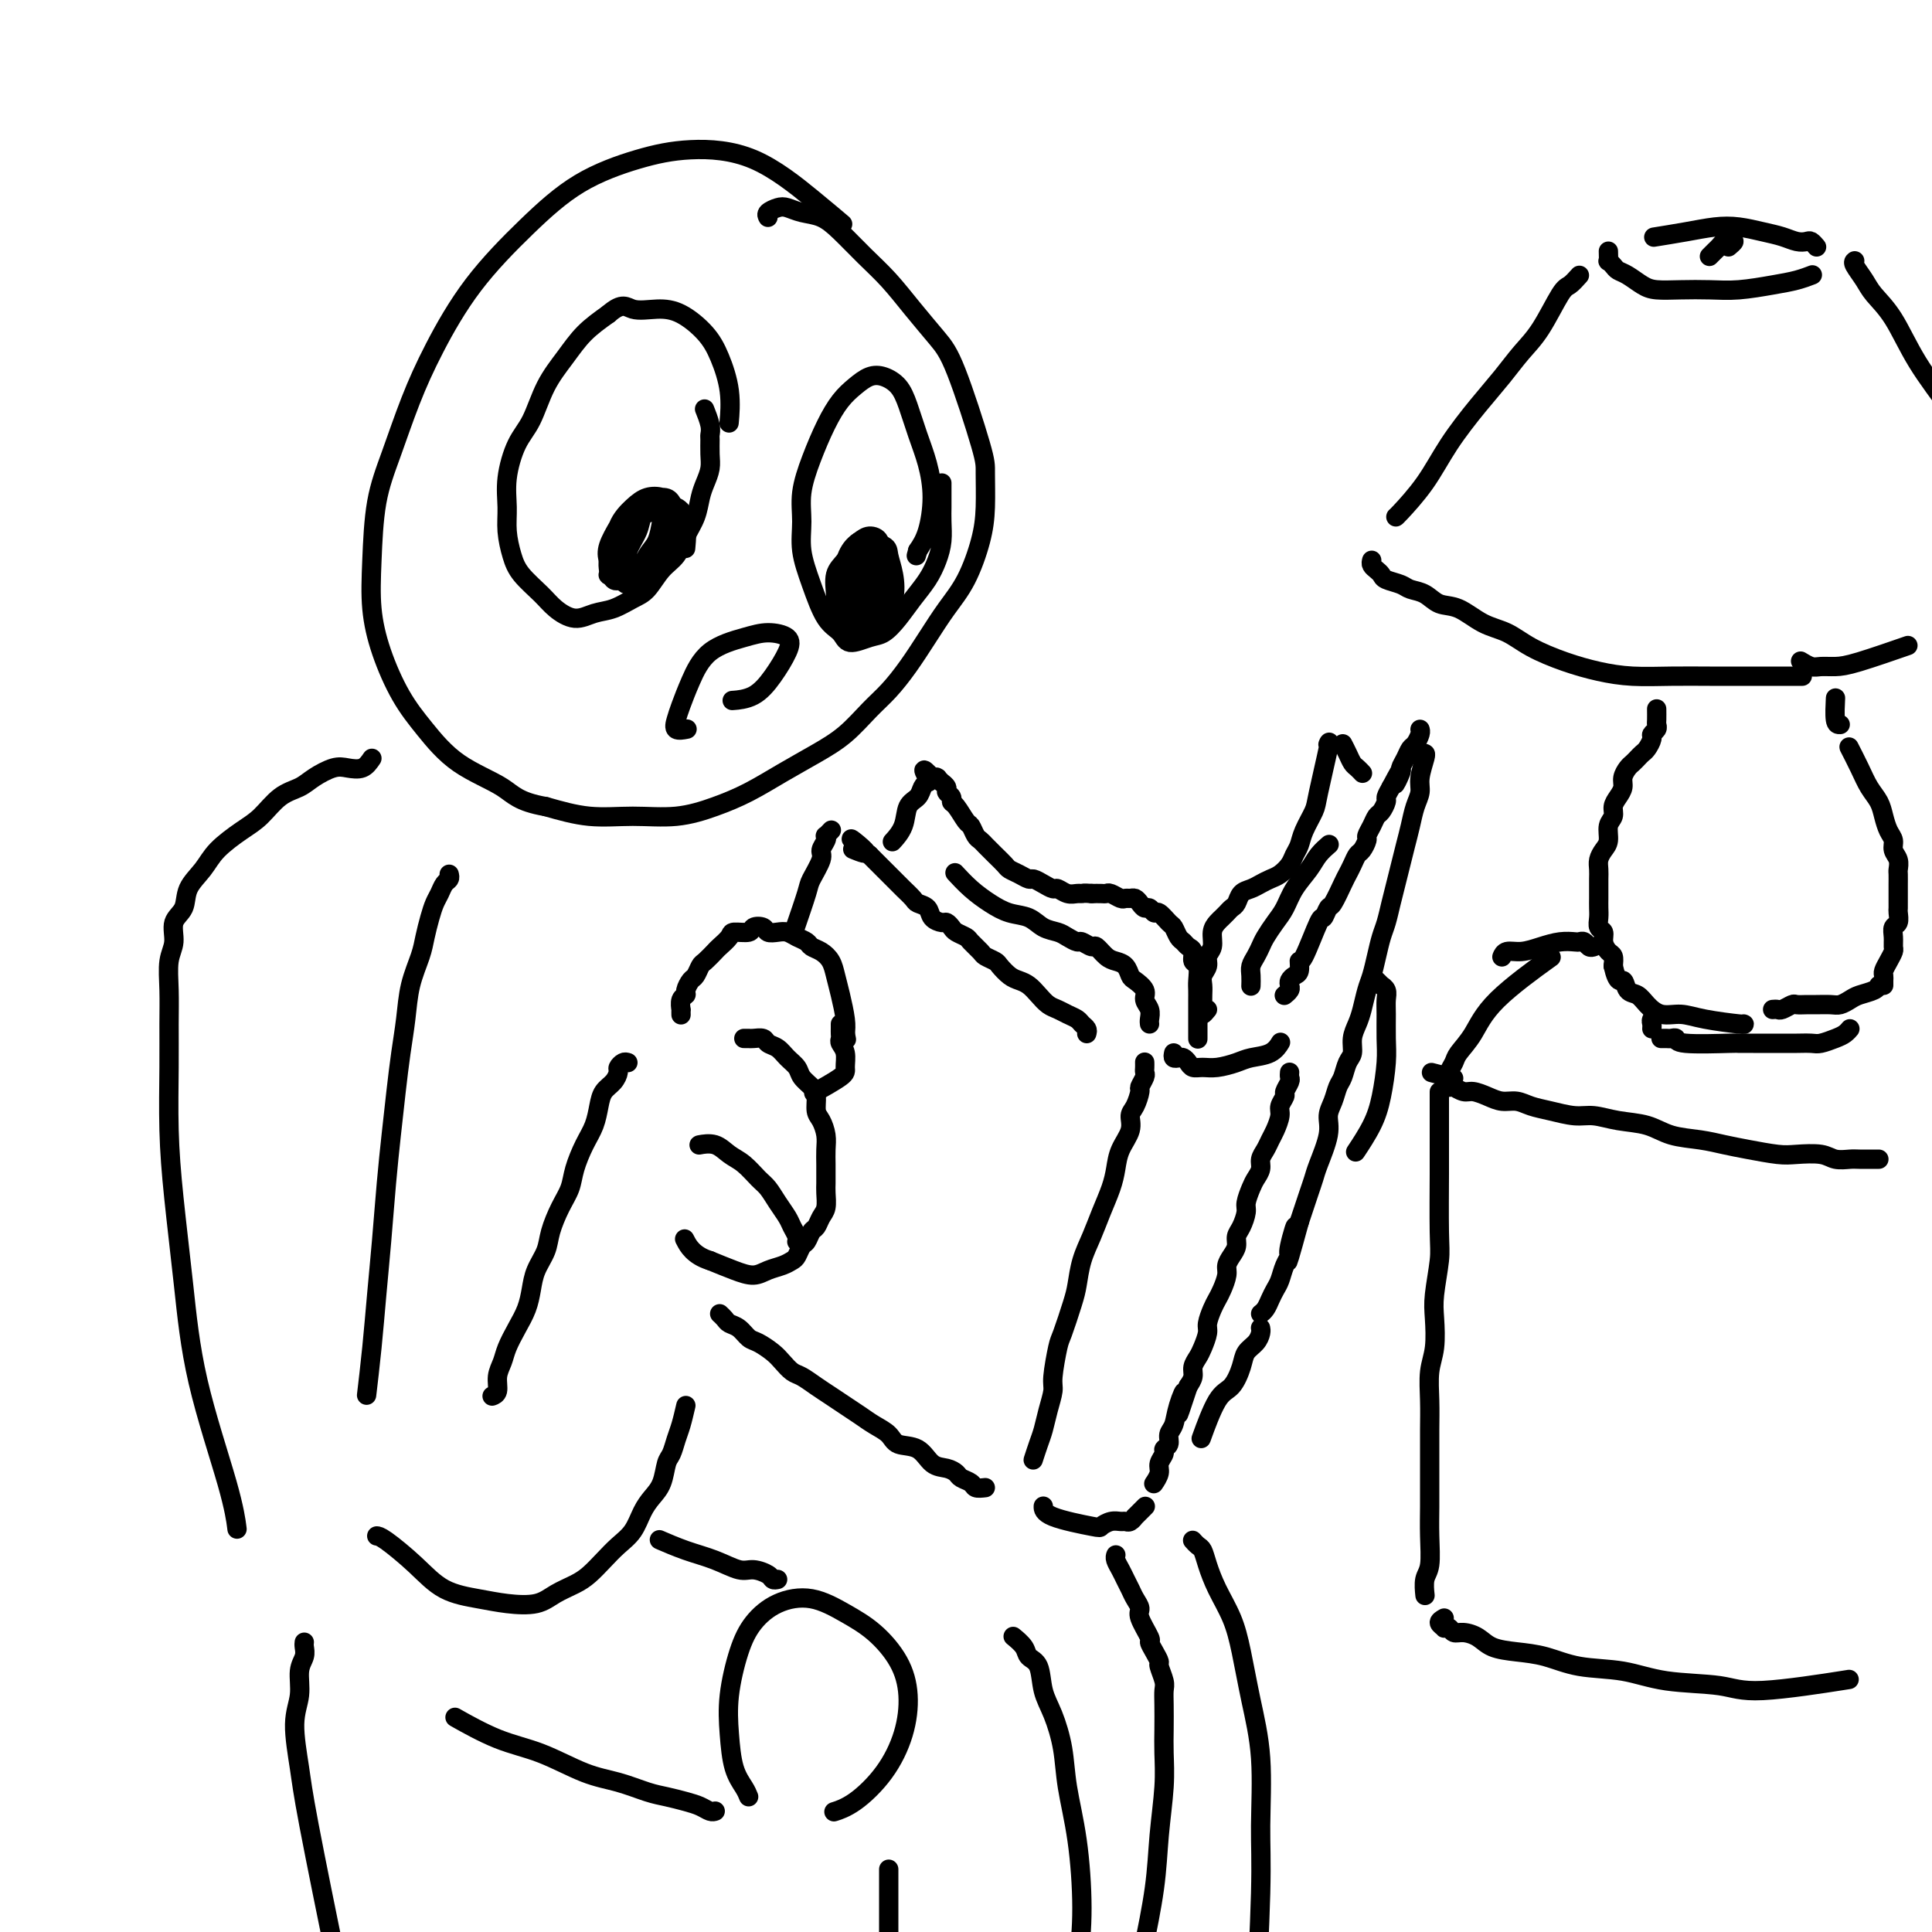 <svg viewBox='0 0 400 400' version='1.1' xmlns='http://www.w3.org/2000/svg' xmlns:xlink='http://www.w3.org/1999/xlink'><g fill='none' stroke='rgb(0,0,0)' stroke-width='4' stroke-linecap='round' stroke-linejoin='round'><path d='M237,220c-0.002,-0.087 -0.005,-0.174 0,0c0.005,0.174 0.016,0.608 0,1c-0.016,0.392 -0.059,0.742 0,1c0.059,0.258 0.222,0.425 0,1c-0.222,0.575 -0.828,1.560 -1,2c-0.172,0.440 0.091,0.336 0,1c-0.091,0.664 -0.535,2.095 -1,3c-0.465,0.905 -0.950,1.283 -1,2c-0.050,0.717 0.334,1.772 0,3c-0.334,1.228 -1.388,2.627 -2,4c-0.612,1.373 -0.784,2.718 -1,4c-0.216,1.282 -0.478,2.500 -1,4c-0.522,1.500 -1.305,3.283 -2,5c-0.695,1.717 -1.303,3.367 -2,5c-0.697,1.633 -1.482,3.249 -2,5c-0.518,1.751 -0.770,3.638 -1,5c-0.230,1.362 -0.439,2.197 -1,4c-0.561,1.803 -1.474,4.572 -2,6c-0.526,1.428 -0.666,1.516 -1,3c-0.334,1.484 -0.863,4.364 -1,6c-0.137,1.636 0.117,2.029 0,3c-0.117,0.971 -0.606,2.519 -1,4c-0.394,1.481 -0.694,2.894 -1,4c-0.306,1.106 -0.618,1.905 -1,3c-0.382,1.095 -0.834,2.487 -1,3c-0.166,0.513 -0.048,0.147 0,0c0.048,-0.147 0.024,-0.073 0,0'/><path d='M243,218c-0.090,0.417 -0.179,0.833 0,1c0.179,0.167 0.628,0.083 1,0c0.372,-0.083 0.668,-0.165 1,0c0.332,0.165 0.701,0.577 1,1c0.299,0.423 0.529,0.856 1,1c0.471,0.144 1.183,-0.002 2,0c0.817,0.002 1.739,0.151 3,0c1.261,-0.151 2.860,-0.601 4,-1c1.140,-0.399 1.821,-0.746 3,-1c1.179,-0.254 2.856,-0.415 4,-1c1.144,-0.585 1.755,-1.596 2,-2c0.245,-0.404 0.122,-0.202 0,0'/><path d='M267,222c-0.033,0.366 -0.065,0.731 0,1c0.065,0.269 0.229,0.441 0,1c-0.229,0.559 -0.849,1.504 -1,2c-0.151,0.496 0.167,0.541 0,1c-0.167,0.459 -0.818,1.330 -1,2c-0.182,0.670 0.105,1.138 0,2c-0.105,0.862 -0.602,2.118 -1,3c-0.398,0.882 -0.698,1.391 -1,2c-0.302,0.609 -0.605,1.317 -1,2c-0.395,0.683 -0.880,1.342 -1,2c-0.120,0.658 0.126,1.316 0,2c-0.126,0.684 -0.625,1.394 -1,2c-0.375,0.606 -0.626,1.107 -1,2c-0.374,0.893 -0.870,2.179 -1,3c-0.130,0.821 0.106,1.179 0,2c-0.106,0.821 -0.554,2.107 -1,3c-0.446,0.893 -0.889,1.393 -1,2c-0.111,0.607 0.111,1.321 0,2c-0.111,0.679 -0.555,1.323 -1,2c-0.445,0.677 -0.893,1.388 -1,2c-0.107,0.612 0.125,1.127 0,2c-0.125,0.873 -0.607,2.106 -1,3c-0.393,0.894 -0.697,1.451 -1,2c-0.303,0.549 -0.606,1.092 -1,2c-0.394,0.908 -0.880,2.183 -1,3c-0.120,0.817 0.126,1.178 0,2c-0.126,0.822 -0.625,2.107 -1,3c-0.375,0.893 -0.626,1.394 -1,2c-0.374,0.606 -0.870,1.317 -1,2c-0.130,0.683 0.106,1.338 0,2c-0.106,0.662 -0.553,1.331 -1,2'/><path d='M246,287c-3.426,10.446 -1.491,4.059 -1,2c0.491,-2.059 -0.461,0.208 -1,2c-0.539,1.792 -0.665,3.109 -1,4c-0.335,0.891 -0.878,1.355 -1,2c-0.122,0.645 0.179,1.471 0,2c-0.179,0.529 -0.836,0.762 -1,1c-0.164,0.238 0.166,0.481 0,1c-0.166,0.519 -0.828,1.314 -1,2c-0.172,0.686 0.146,1.262 0,2c-0.146,0.738 -0.756,1.640 -1,2c-0.244,0.360 -0.122,0.180 0,0'/><path d='M237,312c0.111,-0.111 0.222,-0.222 0,0c-0.222,0.222 -0.777,0.776 -1,1c-0.223,0.224 -0.115,0.116 0,0c0.115,-0.116 0.238,-0.241 0,0c-0.238,0.241 -0.837,0.850 -1,1c-0.163,0.150 0.108,-0.157 0,0c-0.108,0.157 -0.597,0.777 -1,1c-0.403,0.223 -0.721,0.047 -1,0c-0.279,-0.047 -0.520,0.034 -1,0c-0.480,-0.034 -1.201,-0.185 -2,0c-0.799,0.185 -1.678,0.704 -2,1c-0.322,0.296 -0.086,0.368 -2,0c-1.914,-0.368 -5.977,-1.176 -8,-2c-2.023,-0.824 -2.007,-1.664 -2,-2c0.007,-0.336 0.003,-0.168 0,0'/><path d='M266,206c0.030,-0.024 0.060,-0.048 0,0c-0.060,0.048 -0.209,0.167 0,0c0.209,-0.167 0.778,-0.621 1,-1c0.222,-0.379 0.098,-0.684 0,-1c-0.098,-0.316 -0.169,-0.642 0,-1c0.169,-0.358 0.578,-0.749 1,-1c0.422,-0.251 0.858,-0.363 1,-1c0.142,-0.637 -0.011,-1.800 0,-2c0.011,-0.200 0.187,0.563 1,-1c0.813,-1.563 2.263,-5.451 3,-7c0.737,-1.549 0.761,-0.757 1,-1c0.239,-0.243 0.694,-1.521 1,-2c0.306,-0.479 0.463,-0.160 1,-1c0.537,-0.840 1.453,-2.840 2,-4c0.547,-1.160 0.725,-1.481 1,-2c0.275,-0.519 0.647,-1.238 1,-2c0.353,-0.762 0.686,-1.569 1,-2c0.314,-0.431 0.609,-0.487 1,-1c0.391,-0.513 0.878,-1.484 1,-2c0.122,-0.516 -0.121,-0.576 0,-1c0.121,-0.424 0.606,-1.212 1,-2c0.394,-0.788 0.697,-1.576 1,-2c0.303,-0.424 0.607,-0.485 1,-1c0.393,-0.515 0.875,-1.485 1,-2c0.125,-0.515 -0.107,-0.576 0,-1c0.107,-0.424 0.554,-1.212 1,-2'/><path d='M288,163c3.566,-6.767 1.480,-2.184 1,-1c-0.480,1.184 0.645,-1.030 1,-2c0.355,-0.970 -0.059,-0.697 0,-1c0.059,-0.303 0.590,-1.181 1,-2c0.410,-0.819 0.698,-1.579 1,-2c0.302,-0.421 0.617,-0.505 1,-1c0.383,-0.495 0.834,-1.403 1,-2c0.166,-0.597 0.047,-0.885 0,-1c-0.047,-0.115 -0.024,-0.058 0,0'/><path d='M295,156c0.120,0.043 0.239,0.086 0,1c-0.239,0.914 -0.838,2.698 -1,4c-0.162,1.302 0.111,2.122 0,3c-0.111,0.878 -0.607,1.813 -1,3c-0.393,1.187 -0.683,2.627 -1,4c-0.317,1.373 -0.662,2.678 -1,4c-0.338,1.322 -0.668,2.660 -1,4c-0.332,1.340 -0.666,2.682 -1,4c-0.334,1.318 -0.667,2.611 -1,4c-0.333,1.389 -0.667,2.874 -1,4c-0.333,1.126 -0.667,1.894 -1,3c-0.333,1.106 -0.666,2.550 -1,4c-0.334,1.450 -0.668,2.905 -1,4c-0.332,1.095 -0.663,1.830 -1,3c-0.337,1.170 -0.682,2.773 -1,4c-0.318,1.227 -0.610,2.076 -1,3c-0.390,0.924 -0.878,1.923 -1,3c-0.122,1.077 0.122,2.231 0,3c-0.122,0.769 -0.611,1.153 -1,2c-0.389,0.847 -0.677,2.156 -1,3c-0.323,0.844 -0.682,1.223 -1,2c-0.318,0.777 -0.596,1.950 -1,3c-0.404,1.050 -0.934,1.975 -1,3c-0.066,1.025 0.333,2.150 0,4c-0.333,1.850 -1.399,4.424 -2,6c-0.601,1.576 -0.738,2.154 -1,3c-0.262,0.846 -0.647,1.958 -1,3c-0.353,1.042 -0.672,2.012 -1,3c-0.328,0.988 -0.664,1.994 -1,3'/><path d='M269,253c-4.185,15.304 -1.646,5.063 -1,2c0.646,-3.063 -0.600,1.052 -1,3c-0.400,1.948 0.048,1.729 0,2c-0.048,0.271 -0.590,1.032 -1,2c-0.410,0.968 -0.688,2.144 -1,3c-0.312,0.856 -0.658,1.392 -1,2c-0.342,0.608 -0.679,1.287 -1,2c-0.321,0.713 -0.625,1.461 -1,2c-0.375,0.539 -0.821,0.868 -1,1c-0.179,0.132 -0.089,0.066 0,0'/><path d='M261,275c-0.015,-0.064 -0.031,-0.129 0,0c0.031,0.129 0.108,0.451 0,1c-0.108,0.549 -0.401,1.325 -1,2c-0.599,0.675 -1.502,1.251 -2,2c-0.498,0.749 -0.589,1.673 -1,3c-0.411,1.327 -1.141,3.057 -2,4c-0.859,0.943 -1.847,1.100 -3,3c-1.153,1.900 -2.472,5.543 -3,7c-0.528,1.457 -0.264,0.729 0,0'/><path d='M225,214c0.096,-0.333 0.191,-0.667 0,-1c-0.191,-0.333 -0.670,-0.666 -1,-1c-0.330,-0.334 -0.511,-0.670 -1,-1c-0.489,-0.330 -1.286,-0.655 -2,-1c-0.714,-0.345 -1.346,-0.708 -2,-1c-0.654,-0.292 -1.330,-0.511 -2,-1c-0.670,-0.489 -1.335,-1.248 -2,-2c-0.665,-0.752 -1.329,-1.497 -2,-2c-0.671,-0.503 -1.350,-0.765 -2,-1c-0.650,-0.235 -1.272,-0.443 -2,-1c-0.728,-0.557 -1.561,-1.462 -2,-2c-0.439,-0.538 -0.484,-0.707 -1,-1c-0.516,-0.293 -1.504,-0.708 -2,-1c-0.496,-0.292 -0.500,-0.459 -1,-1c-0.500,-0.541 -1.496,-1.455 -2,-2c-0.504,-0.545 -0.515,-0.720 -1,-1c-0.485,-0.280 -1.443,-0.666 -2,-1c-0.557,-0.334 -0.711,-0.618 -1,-1c-0.289,-0.382 -0.711,-0.862 -1,-1c-0.289,-0.138 -0.443,0.066 -1,0c-0.557,-0.066 -1.515,-0.403 -2,-1c-0.485,-0.597 -0.496,-1.454 -1,-2c-0.504,-0.546 -1.501,-0.780 -2,-1c-0.499,-0.220 -0.499,-0.425 -1,-1c-0.501,-0.575 -1.502,-1.522 -2,-2c-0.498,-0.478 -0.494,-0.489 -1,-1c-0.506,-0.511 -1.521,-1.522 -2,-2c-0.479,-0.478 -0.423,-0.422 -1,-1c-0.577,-0.578 -1.789,-1.789 -3,-3'/><path d='M180,177c-7.067,-5.951 -2.234,-2.327 -1,-1c1.234,1.327 -1.129,0.357 -2,0c-0.871,-0.357 -0.249,-0.102 0,0c0.249,0.102 0.124,0.051 0,0'/><path d='M172,172c0.111,-0.118 0.222,-0.235 0,0c-0.222,0.235 -0.775,0.823 -1,1c-0.225,0.177 -0.120,-0.058 0,0c0.120,0.058 0.255,0.409 0,1c-0.255,0.591 -0.899,1.420 -1,2c-0.101,0.580 0.340,0.909 0,2c-0.340,1.091 -1.462,2.942 -2,4c-0.538,1.058 -0.491,1.323 -1,3c-0.509,1.677 -1.574,4.765 -2,6c-0.426,1.235 -0.213,0.618 0,0'/><path d='M141,210c-0.001,-0.034 -0.001,-0.068 0,0c0.001,0.068 0.004,0.239 0,0c-0.004,-0.239 -0.016,-0.889 0,-1c0.016,-0.111 0.060,0.317 0,0c-0.060,-0.317 -0.223,-1.379 0,-2c0.223,-0.621 0.834,-0.800 1,-1c0.166,-0.200 -0.111,-0.420 0,-1c0.111,-0.580 0.611,-1.522 1,-2c0.389,-0.478 0.666,-0.494 1,-1c0.334,-0.506 0.724,-1.501 1,-2c0.276,-0.499 0.439,-0.502 1,-1c0.561,-0.498 1.520,-1.492 2,-2c0.480,-0.508 0.481,-0.532 1,-1c0.519,-0.468 1.558,-1.380 2,-2c0.442,-0.620 0.289,-0.947 1,-1c0.711,-0.053 2.288,0.168 3,0c0.712,-0.168 0.561,-0.725 1,-1c0.439,-0.275 1.468,-0.267 2,0c0.532,0.267 0.566,0.792 1,1c0.434,0.208 1.267,0.097 2,0c0.733,-0.097 1.365,-0.181 2,0c0.635,0.181 1.273,0.628 2,1c0.727,0.372 1.543,0.668 2,1c0.457,0.332 0.556,0.698 1,1c0.444,0.302 1.233,0.538 2,1c0.767,0.462 1.512,1.149 2,2c0.488,0.851 0.718,1.867 1,3c0.282,1.133 0.614,2.382 1,4c0.386,1.618 0.824,3.605 1,5c0.176,1.395 0.088,2.197 0,3'/><path d='M175,214c0.467,2.333 0.133,0.667 0,0c-0.133,-0.667 -0.067,-0.333 0,0'/><path d='M154,215c0.365,-0.007 0.731,-0.014 1,0c0.269,0.014 0.442,0.048 1,0c0.558,-0.048 1.501,-0.179 2,0c0.499,0.179 0.552,0.667 1,1c0.448,0.333 1.289,0.512 2,1c0.711,0.488 1.291,1.284 2,2c0.709,0.716 1.548,1.350 2,2c0.452,0.650 0.516,1.314 1,2c0.484,0.686 1.387,1.394 2,2c0.613,0.606 0.935,1.110 1,2c0.065,0.890 -0.126,2.168 0,3c0.126,0.832 0.570,1.220 1,2c0.430,0.780 0.847,1.952 1,3c0.153,1.048 0.041,1.970 0,3c-0.041,1.030 -0.010,2.167 0,3c0.010,0.833 -0.000,1.364 0,2c0.000,0.636 0.011,1.379 0,2c-0.011,0.621 -0.044,1.121 0,2c0.044,0.879 0.167,2.137 0,3c-0.167,0.863 -0.622,1.329 -1,2c-0.378,0.671 -0.679,1.545 -1,2c-0.321,0.455 -0.663,0.489 -1,1c-0.337,0.511 -0.670,1.499 -1,2c-0.330,0.501 -0.658,0.515 -1,1c-0.342,0.485 -0.699,1.441 -1,2c-0.301,0.559 -0.547,0.722 -1,1c-0.453,0.278 -1.113,0.671 -2,1c-0.887,0.329 -2.001,0.593 -3,1c-0.999,0.407 -1.884,0.956 -3,1c-1.116,0.044 -2.462,-0.416 -4,-1c-1.538,-0.584 -3.269,-1.292 -5,-2'/><path d='M147,261c-3.444,-1.044 -4.556,-3.156 -5,-4c-0.444,-0.844 -0.222,-0.422 0,0'/><path d='M165,257c-0.026,0.064 -0.051,0.128 0,0c0.051,-0.128 0.179,-0.447 0,-1c-0.179,-0.553 -0.666,-1.340 -1,-2c-0.334,-0.660 -0.515,-1.192 -1,-2c-0.485,-0.808 -1.274,-1.893 -2,-3c-0.726,-1.107 -1.390,-2.238 -2,-3c-0.610,-0.762 -1.166,-1.157 -2,-2c-0.834,-0.843 -1.947,-2.135 -3,-3c-1.053,-0.865 -2.047,-1.304 -3,-2c-0.953,-0.696 -1.864,-1.651 -3,-2c-1.136,-0.349 -2.498,-0.094 -3,0c-0.502,0.094 -0.143,0.027 0,0c0.143,-0.027 0.072,-0.013 0,0'/><path d='M174,212c0.002,0.334 0.004,0.669 0,1c-0.004,0.331 -0.016,0.659 0,1c0.016,0.341 0.058,0.695 0,1c-0.058,0.305 -0.216,0.562 0,1c0.216,0.438 0.808,1.056 1,2c0.192,0.944 -0.015,2.214 0,3c0.015,0.786 0.251,1.087 -1,2c-1.251,0.913 -3.991,2.438 -5,3c-1.009,0.562 -0.288,0.161 0,0c0.288,-0.161 0.144,-0.080 0,0'/><path d='M204,308c-0.788,0.089 -1.575,0.178 -2,0c-0.425,-0.178 -0.487,-0.623 -1,-1c-0.513,-0.377 -1.476,-0.686 -2,-1c-0.524,-0.314 -0.609,-0.632 -1,-1c-0.391,-0.368 -1.087,-0.784 -2,-1c-0.913,-0.216 -2.043,-0.232 -3,-1c-0.957,-0.768 -1.740,-2.289 -3,-3c-1.260,-0.711 -2.998,-0.613 -4,-1c-1.002,-0.387 -1.269,-1.258 -2,-2c-0.731,-0.742 -1.928,-1.353 -3,-2c-1.072,-0.647 -2.020,-1.329 -3,-2c-0.980,-0.671 -1.992,-1.331 -3,-2c-1.008,-0.669 -2.014,-1.348 -3,-2c-0.986,-0.652 -1.954,-1.277 -3,-2c-1.046,-0.723 -2.171,-1.546 -3,-2c-0.829,-0.454 -1.363,-0.540 -2,-1c-0.637,-0.460 -1.378,-1.293 -2,-2c-0.622,-0.707 -1.126,-1.289 -2,-2c-0.874,-0.711 -2.118,-1.552 -3,-2c-0.882,-0.448 -1.403,-0.502 -2,-1c-0.597,-0.498 -1.270,-1.440 -2,-2c-0.730,-0.560 -1.515,-0.738 -2,-1c-0.485,-0.262 -0.669,-0.609 -1,-1c-0.331,-0.391 -0.809,-0.826 -1,-1c-0.191,-0.174 -0.096,-0.087 0,0'/><path d='M159,45c-0.183,-0.316 -0.366,-0.633 0,-1c0.366,-0.367 1.282,-0.785 2,-1c0.718,-0.215 1.237,-0.228 2,0c0.763,0.228 1.771,0.699 3,1c1.229,0.301 2.680,0.434 4,1c1.320,0.566 2.510,1.565 4,3c1.490,1.435 3.282,3.307 5,5c1.718,1.693 3.364,3.206 5,5c1.636,1.794 3.261,3.870 5,6c1.739,2.130 3.591,4.315 5,6c1.409,1.685 2.376,2.870 4,7c1.624,4.130 3.905,11.205 5,15c1.095,3.795 1.003,4.309 1,6c-0.003,1.691 0.082,4.558 0,7c-0.082,2.442 -0.331,4.459 -1,7c-0.669,2.541 -1.757,5.607 -3,8c-1.243,2.393 -2.642,4.112 -4,6c-1.358,1.888 -2.676,3.943 -4,6c-1.324,2.057 -2.655,4.114 -4,6c-1.345,1.886 -2.703,3.599 -4,5c-1.297,1.401 -2.533,2.489 -4,4c-1.467,1.511 -3.166,3.444 -5,5c-1.834,1.556 -3.803,2.736 -6,4c-2.197,1.264 -4.622,2.611 -7,4c-2.378,1.389 -4.709,2.818 -7,4c-2.291,1.182 -4.542,2.115 -7,3c-2.458,0.885 -5.123,1.722 -8,2c-2.877,0.278 -5.967,-0.002 -9,0c-3.033,0.002 -6.009,0.286 -9,0c-2.991,-0.286 -5.995,-1.143 -9,-2'/><path d='M113,167c-5.765,-1.004 -6.678,-2.513 -9,-4c-2.322,-1.487 -6.051,-2.953 -9,-5c-2.949,-2.047 -5.116,-4.674 -7,-7c-1.884,-2.326 -3.484,-4.352 -5,-7c-1.516,-2.648 -2.948,-5.918 -4,-9c-1.052,-3.082 -1.724,-5.976 -2,-9c-0.276,-3.024 -0.156,-6.179 0,-10c0.156,-3.821 0.346,-8.309 1,-12c0.654,-3.691 1.770,-6.584 3,-10c1.230,-3.416 2.574,-7.354 4,-11c1.426,-3.646 2.933,-7.000 5,-11c2.067,-4.000 4.693,-8.645 8,-13c3.307,-4.355 7.295,-8.420 11,-12c3.705,-3.580 7.126,-6.675 11,-9c3.874,-2.325 8.202,-3.880 12,-5c3.798,-1.120 7.068,-1.806 11,-2c3.932,-0.194 8.528,0.103 13,2c4.472,1.897 8.819,5.395 12,8c3.181,2.605 5.194,4.316 6,5c0.806,0.684 0.403,0.342 0,0'/><path d='M142,151c0.221,-0.044 0.443,-0.088 0,0c-0.443,0.088 -1.549,0.309 -2,0c-0.451,-0.309 -0.246,-1.147 0,-2c0.246,-0.853 0.532,-1.721 1,-3c0.468,-1.279 1.117,-2.968 2,-5c0.883,-2.032 2.000,-4.408 4,-6c2.000,-1.592 4.881,-2.401 7,-3c2.119,-0.599 3.474,-0.987 5,-1c1.526,-0.013 3.221,0.350 4,1c0.779,0.650 0.643,1.586 0,3c-0.643,1.414 -1.791,3.307 -3,5c-1.209,1.693 -2.479,3.187 -4,4c-1.521,0.813 -3.292,0.947 -4,1c-0.708,0.053 -0.354,0.027 0,0'/><path d='M146,85c-0.113,-0.282 -0.227,-0.564 0,0c0.227,0.564 0.794,1.974 1,3c0.206,1.026 0.052,1.667 0,2c-0.052,0.333 -0.003,0.356 0,1c0.003,0.644 -0.040,1.908 0,3c0.040,1.092 0.162,2.013 0,3c-0.162,0.987 -0.609,2.039 -1,3c-0.391,0.961 -0.727,1.831 -1,3c-0.273,1.169 -0.485,2.638 -1,4c-0.515,1.362 -1.333,2.615 -2,4c-0.667,1.385 -1.182,2.900 -2,4c-0.818,1.100 -1.940,1.786 -3,3c-1.060,1.214 -2.057,2.958 -3,4c-0.943,1.042 -1.831,1.384 -3,2c-1.169,0.616 -2.618,1.506 -4,2c-1.382,0.494 -2.695,0.593 -4,1c-1.305,0.407 -2.601,1.121 -4,1c-1.399,-0.121 -2.901,-1.077 -4,-2c-1.099,-0.923 -1.797,-1.813 -3,-3c-1.203,-1.187 -2.912,-2.670 -4,-4c-1.088,-1.330 -1.554,-2.505 -2,-4c-0.446,-1.495 -0.870,-3.310 -1,-5c-0.130,-1.690 0.036,-3.255 0,-5c-0.036,-1.745 -0.274,-3.669 0,-6c0.274,-2.331 1.062,-5.067 2,-7c0.938,-1.933 2.028,-3.062 3,-5c0.972,-1.938 1.828,-4.684 3,-7c1.172,-2.316 2.662,-4.200 4,-6c1.338,-1.800 2.525,-3.514 4,-5c1.475,-1.486 3.237,-2.743 5,-4'/><path d='M126,65c2.903,-2.544 3.659,-1.404 5,-1c1.341,0.404 3.267,0.072 5,0c1.733,-0.072 3.273,0.115 5,1c1.727,0.885 3.639,2.469 5,4c1.361,1.531 2.169,3.008 3,5c0.831,1.992 1.685,4.498 2,7c0.315,2.502 0.090,5.001 0,6c-0.090,0.999 -0.045,0.500 0,0'/><path d='M195,100c0.000,0.239 0.001,0.479 0,1c-0.001,0.521 -0.003,1.325 0,2c0.003,0.675 0.010,1.222 0,2c-0.010,0.778 -0.036,1.786 0,3c0.036,1.214 0.134,2.635 0,4c-0.134,1.365 -0.500,2.674 -1,4c-0.500,1.326 -1.133,2.669 -2,4c-0.867,1.331 -1.969,2.649 -3,4c-1.031,1.351 -1.990,2.734 -3,4c-1.010,1.266 -2.069,2.414 -3,3c-0.931,0.586 -1.733,0.609 -3,1c-1.267,0.391 -2.998,1.148 -4,1c-1.002,-0.148 -1.273,-1.203 -2,-2c-0.727,-0.797 -1.909,-1.337 -3,-3c-1.091,-1.663 -2.091,-4.448 -3,-7c-0.909,-2.552 -1.727,-4.870 -2,-7c-0.273,-2.130 -0.001,-4.072 0,-6c0.001,-1.928 -0.268,-3.843 0,-6c0.268,-2.157 1.072,-4.557 2,-7c0.928,-2.443 1.981,-4.929 3,-7c1.019,-2.071 2.006,-3.727 3,-5c0.994,-1.273 1.995,-2.163 3,-3c1.005,-0.837 2.012,-1.622 3,-2c0.988,-0.378 1.956,-0.351 3,0c1.044,0.351 2.165,1.025 3,2c0.835,0.975 1.384,2.252 2,4c0.616,1.748 1.298,3.965 2,6c0.702,2.035 1.425,3.886 2,6c0.575,2.114 1.001,4.492 1,7c-0.001,2.508 -0.429,5.145 -1,7c-0.571,1.855 -1.286,2.927 -2,4'/><path d='M190,114c-0.500,1.833 -0.250,0.917 0,0'/><path d='M129,119c0.091,0.000 0.182,0.001 0,0c-0.182,-0.001 -0.637,-0.002 -1,0c-0.363,0.002 -0.634,0.009 -1,0c-0.366,-0.009 -0.827,-0.032 -1,0c-0.173,0.032 -0.058,0.119 0,0c0.058,-0.119 0.059,-0.444 0,-1c-0.059,-0.556 -0.180,-1.343 0,-2c0.180,-0.657 0.660,-1.185 1,-2c0.340,-0.815 0.542,-1.919 1,-3c0.458,-1.081 1.174,-2.140 2,-3c0.826,-0.860 1.762,-1.522 3,-2c1.238,-0.478 2.776,-0.772 4,-1c1.224,-0.228 2.132,-0.391 3,0c0.868,0.391 1.695,1.336 2,3c0.305,1.664 0.087,4.047 0,5c-0.087,0.953 -0.044,0.477 0,0'/><path d='M178,129c-0.650,0.175 -1.300,0.349 -2,0c-0.700,-0.349 -1.450,-1.223 -2,-2c-0.550,-0.777 -0.901,-1.458 -1,-2c-0.099,-0.542 0.054,-0.945 0,-2c-0.054,-1.055 -0.316,-2.764 0,-4c0.316,-1.236 1.208,-2.001 2,-3c0.792,-0.999 1.484,-2.232 2,-3c0.516,-0.768 0.858,-1.070 2,-1c1.142,0.070 3.085,0.512 4,1c0.915,0.488 0.803,1.023 1,2c0.197,0.977 0.702,2.395 1,4c0.298,1.605 0.389,3.396 0,5c-0.389,1.604 -1.256,3.020 -2,4c-0.744,0.980 -1.363,1.524 -2,2c-0.637,0.476 -1.292,0.885 -2,1c-0.708,0.115 -1.470,-0.063 -2,-1c-0.530,-0.937 -0.830,-2.633 -1,-4c-0.170,-1.367 -0.212,-2.406 0,-4c0.212,-1.594 0.677,-3.742 1,-5c0.323,-1.258 0.502,-1.624 1,-2c0.498,-0.376 1.313,-0.762 2,-1c0.687,-0.238 1.247,-0.327 2,0c0.753,0.327 1.700,1.072 2,2c0.300,0.928 -0.046,2.041 0,3c0.046,0.959 0.485,1.765 0,3c-0.485,1.235 -1.893,2.898 -3,4c-1.107,1.102 -1.913,1.643 -3,1c-1.087,-0.643 -2.453,-2.469 -3,-4c-0.547,-1.531 -0.273,-2.765 0,-4'/><path d='M175,119c-0.335,-2.267 0.327,-3.934 1,-5c0.673,-1.066 1.358,-1.531 2,-2c0.642,-0.469 1.242,-0.940 2,-1c0.758,-0.060 1.674,0.292 2,1c0.326,0.708 0.063,1.771 0,3c-0.063,1.229 0.075,2.623 0,4c-0.075,1.377 -0.362,2.739 -1,4c-0.638,1.261 -1.629,2.423 -2,3c-0.371,0.577 -0.124,0.568 0,0c0.124,-0.568 0.125,-1.694 0,-3c-0.125,-1.306 -0.375,-2.790 0,-4c0.375,-1.210 1.375,-2.145 2,-3c0.625,-0.855 0.875,-1.630 1,-1c0.125,0.630 0.126,2.664 0,4c-0.126,1.336 -0.380,1.975 -1,3c-0.620,1.025 -1.606,2.436 -2,3c-0.394,0.564 -0.197,0.282 0,0'/><path d='M138,115c-0.218,0.225 -0.436,0.450 -1,1c-0.564,0.550 -1.475,1.424 -2,2c-0.525,0.576 -0.664,0.854 -2,1c-1.336,0.146 -3.869,0.160 -5,0c-1.131,-0.160 -0.862,-0.494 -1,-1c-0.138,-0.506 -0.684,-1.186 -1,-2c-0.316,-0.814 -0.401,-1.763 0,-3c0.401,-1.237 1.287,-2.761 2,-4c0.713,-1.239 1.252,-2.194 2,-3c0.748,-0.806 1.704,-1.462 3,-2c1.296,-0.538 2.930,-0.958 4,-1c1.070,-0.042 1.574,0.296 2,1c0.426,0.704 0.775,1.776 1,3c0.225,1.224 0.328,2.600 0,4c-0.328,1.400 -1.085,2.822 -2,4c-0.915,1.178 -1.987,2.110 -3,3c-1.013,0.890 -1.967,1.738 -3,2c-1.033,0.262 -2.146,-0.060 -3,0c-0.854,0.060 -1.449,0.504 -2,0c-0.551,-0.504 -1.057,-1.957 -1,-3c0.057,-1.043 0.676,-1.678 1,-3c0.324,-1.322 0.352,-3.331 1,-5c0.648,-1.669 1.916,-2.996 3,-4c1.084,-1.004 1.983,-1.683 3,-2c1.017,-0.317 2.152,-0.272 3,0c0.848,0.272 1.409,0.770 2,2c0.591,1.230 1.211,3.191 1,5c-0.211,1.809 -1.252,3.464 -2,5c-0.748,1.536 -1.201,2.952 -2,4c-0.799,1.048 -1.942,1.728 -3,2c-1.058,0.272 -2.029,0.136 -3,0'/><path d='M130,121c-1.084,-0.012 -0.793,-1.043 -1,-2c-0.207,-0.957 -0.911,-1.840 -1,-3c-0.089,-1.160 0.439,-2.596 1,-4c0.561,-1.404 1.157,-2.774 2,-4c0.843,-1.226 1.933,-2.307 3,-3c1.067,-0.693 2.112,-0.999 3,-1c0.888,-0.001 1.619,0.303 2,1c0.381,0.697 0.411,1.785 0,3c-0.411,1.215 -1.262,2.555 -2,4c-0.738,1.445 -1.362,2.996 -2,4c-0.638,1.004 -1.288,1.462 -2,2c-0.712,0.538 -1.485,1.157 -2,1c-0.515,-0.157 -0.774,-1.089 -1,-2c-0.226,-0.911 -0.421,-1.800 0,-3c0.421,-1.200 1.458,-2.710 2,-4c0.542,-1.290 0.588,-2.361 1,-3c0.412,-0.639 1.191,-0.847 2,-1c0.809,-0.153 1.650,-0.251 2,0c0.350,0.251 0.209,0.852 0,2c-0.209,1.148 -0.487,2.844 -1,4c-0.513,1.156 -1.261,1.774 -2,3c-0.739,1.226 -1.468,3.061 -2,4c-0.532,0.939 -0.866,0.983 -1,1c-0.134,0.017 -0.067,0.009 0,0'/><path d='M93,181c0.089,0.358 0.179,0.717 0,1c-0.179,0.283 -0.626,0.491 -1,1c-0.374,0.509 -0.677,1.320 -1,2c-0.323,0.680 -0.668,1.229 -1,2c-0.332,0.771 -0.652,1.765 -1,3c-0.348,1.235 -0.723,2.712 -1,4c-0.277,1.288 -0.455,2.389 -1,4c-0.545,1.611 -1.455,3.733 -2,6c-0.545,2.267 -0.723,4.681 -1,7c-0.277,2.319 -0.651,4.545 -1,7c-0.349,2.455 -0.671,5.138 -1,8c-0.329,2.862 -0.665,5.902 -1,9c-0.335,3.098 -0.668,6.253 -1,10c-0.332,3.747 -0.664,8.084 -1,12c-0.336,3.916 -0.678,7.410 -1,11c-0.322,3.590 -0.625,7.274 -1,11c-0.375,3.726 -0.821,7.493 -1,9c-0.179,1.507 -0.089,0.753 0,0'/><path d='M142,291c-0.333,1.433 -0.666,2.866 -1,4c-0.334,1.134 -0.670,1.970 -1,3c-0.330,1.030 -0.655,2.256 -1,3c-0.345,0.744 -0.710,1.007 -1,2c-0.290,0.993 -0.503,2.716 -1,4c-0.497,1.284 -1.277,2.128 -2,3c-0.723,0.872 -1.390,1.770 -2,3c-0.610,1.230 -1.162,2.791 -2,4c-0.838,1.209 -1.960,2.067 -3,3c-1.040,0.933 -1.998,1.942 -3,3c-1.002,1.058 -2.048,2.165 -3,3c-0.952,0.835 -1.809,1.398 -3,2c-1.191,0.602 -2.715,1.243 -4,2c-1.285,0.757 -2.329,1.628 -4,2c-1.671,0.372 -3.967,0.243 -6,0c-2.033,-0.243 -3.802,-0.601 -6,-1c-2.198,-0.399 -4.824,-0.839 -7,-2c-2.176,-1.161 -3.903,-3.043 -6,-5c-2.097,-1.957 -4.565,-3.988 -6,-5c-1.435,-1.012 -1.839,-1.003 -2,-1c-0.161,0.003 -0.081,0.002 0,0'/><path d='M130,220c-0.305,-0.096 -0.610,-0.192 -1,0c-0.390,0.192 -0.864,0.672 -1,1c-0.136,0.328 0.066,0.503 0,1c-0.066,0.497 -0.402,1.317 -1,2c-0.598,0.683 -1.460,1.228 -2,2c-0.540,0.772 -0.760,1.770 -1,3c-0.240,1.230 -0.501,2.690 -1,4c-0.499,1.310 -1.237,2.468 -2,4c-0.763,1.532 -1.551,3.438 -2,5c-0.449,1.562 -0.558,2.781 -1,4c-0.442,1.219 -1.218,2.440 -2,4c-0.782,1.560 -1.571,3.460 -2,5c-0.429,1.540 -0.499,2.722 -1,4c-0.501,1.278 -1.433,2.653 -2,4c-0.567,1.347 -0.767,2.668 -1,4c-0.233,1.332 -0.497,2.677 -1,4c-0.503,1.323 -1.244,2.624 -2,4c-0.756,1.376 -1.527,2.828 -2,4c-0.473,1.172 -0.649,2.066 -1,3c-0.351,0.934 -0.878,1.910 -1,3c-0.122,1.090 0.159,2.293 0,3c-0.159,0.707 -0.760,0.916 -1,1c-0.240,0.084 -0.120,0.042 0,0'/><path d='M285,203c0.033,0.032 0.065,0.063 0,0c-0.065,-0.063 -0.228,-0.222 0,0c0.228,0.222 0.846,0.823 1,1c0.154,0.177 -0.155,-0.070 0,0c0.155,0.070 0.774,0.459 1,1c0.226,0.541 0.058,1.235 0,2c-0.058,0.765 -0.006,1.602 0,3c0.006,1.398 -0.034,3.356 0,5c0.034,1.644 0.142,2.974 0,5c-0.142,2.026 -0.533,4.749 -1,7c-0.467,2.251 -1.010,4.029 -2,6c-0.990,1.971 -2.426,4.135 -3,5c-0.574,0.865 -0.287,0.433 0,0'/><path d='M250,209c-0.422,0.518 -0.845,1.037 -1,1c-0.155,-0.037 -0.043,-0.629 0,-1c0.043,-0.371 0.015,-0.522 0,-1c-0.015,-0.478 -0.019,-1.283 0,-2c0.019,-0.717 0.062,-1.346 0,-2c-0.062,-0.654 -0.228,-1.334 0,-2c0.228,-0.666 0.849,-1.320 1,-2c0.151,-0.680 -0.167,-1.387 0,-2c0.167,-0.613 0.818,-1.134 1,-2c0.182,-0.866 -0.106,-2.078 0,-3c0.106,-0.922 0.606,-1.556 1,-2c0.394,-0.444 0.682,-0.700 1,-1c0.318,-0.300 0.666,-0.644 1,-1c0.334,-0.356 0.656,-0.725 1,-1c0.344,-0.275 0.711,-0.455 1,-1c0.289,-0.545 0.500,-1.455 1,-2c0.500,-0.545 1.290,-0.726 2,-1c0.710,-0.274 1.342,-0.640 2,-1c0.658,-0.360 1.342,-0.715 2,-1c0.658,-0.285 1.288,-0.501 2,-1c0.712,-0.499 1.504,-1.282 2,-2c0.496,-0.718 0.695,-1.372 1,-2c0.305,-0.628 0.716,-1.231 1,-2c0.284,-0.769 0.440,-1.705 1,-3c0.560,-1.295 1.523,-2.949 2,-4c0.477,-1.051 0.468,-1.498 1,-4c0.532,-2.502 1.605,-7.058 2,-9c0.395,-1.942 0.113,-1.269 0,-1c-0.113,0.269 -0.056,0.135 0,0'/><path d='M278,154c0.332,0.641 0.663,1.282 1,2c0.337,0.718 0.678,1.512 1,2c0.322,0.488 0.625,0.670 1,1c0.375,0.330 0.821,0.809 1,1c0.179,0.191 0.089,0.096 0,0'/><path d='M248,215c-0.000,0.098 -0.000,0.196 0,0c0.000,-0.196 0.000,-0.686 0,-1c-0.000,-0.314 -0.000,-0.450 0,-1c0.000,-0.550 0.000,-1.513 0,-2c-0.000,-0.487 -0.000,-0.499 0,-1c0.000,-0.501 0.001,-1.490 0,-2c-0.001,-0.510 -0.004,-0.541 0,-1c0.004,-0.459 0.016,-1.345 0,-2c-0.016,-0.655 -0.060,-1.078 0,-2c0.060,-0.922 0.223,-2.341 0,-3c-0.223,-0.659 -0.833,-0.557 -1,-1c-0.167,-0.443 0.110,-1.432 0,-2c-0.110,-0.568 -0.606,-0.714 -1,-1c-0.394,-0.286 -0.687,-0.711 -1,-1c-0.313,-0.289 -0.647,-0.440 -1,-1c-0.353,-0.560 -0.724,-1.527 -1,-2c-0.276,-0.473 -0.455,-0.452 -1,-1c-0.545,-0.548 -1.455,-1.666 -2,-2c-0.545,-0.334 -0.723,0.117 -1,0c-0.277,-0.117 -0.651,-0.802 -1,-1c-0.349,-0.198 -0.671,0.090 -1,0c-0.329,-0.090 -0.665,-0.559 -1,-1c-0.335,-0.441 -0.671,-0.854 -1,-1c-0.329,-0.146 -0.652,-0.025 -1,0c-0.348,0.025 -0.723,-0.046 -1,0c-0.277,0.046 -0.458,0.208 -1,0c-0.542,-0.208 -1.444,-0.788 -2,-1c-0.556,-0.212 -0.765,-0.057 -1,0c-0.235,0.057 -0.496,0.016 -1,0c-0.504,-0.016 -1.252,-0.008 -2,0'/><path d='M226,185c-1.809,-0.150 -1.832,-0.025 -2,0c-0.168,0.025 -0.482,-0.048 -1,0c-0.518,0.048 -1.242,0.219 -2,0c-0.758,-0.219 -1.550,-0.828 -2,-1c-0.450,-0.172 -0.557,0.095 -1,0c-0.443,-0.095 -1.222,-0.550 -2,-1c-0.778,-0.450 -1.555,-0.893 -2,-1c-0.445,-0.107 -0.557,0.122 -1,0c-0.443,-0.122 -1.218,-0.596 -2,-1c-0.782,-0.404 -1.572,-0.738 -2,-1c-0.428,-0.262 -0.496,-0.452 -1,-1c-0.504,-0.548 -1.444,-1.455 -2,-2c-0.556,-0.545 -0.726,-0.728 -1,-1c-0.274,-0.272 -0.650,-0.634 -1,-1c-0.350,-0.366 -0.675,-0.735 -1,-1c-0.325,-0.265 -0.652,-0.424 -1,-1c-0.348,-0.576 -0.719,-1.569 -1,-2c-0.281,-0.431 -0.472,-0.301 -1,-1c-0.528,-0.699 -1.394,-2.229 -2,-3c-0.606,-0.771 -0.951,-0.785 -1,-1c-0.049,-0.215 0.198,-0.631 0,-1c-0.198,-0.369 -0.841,-0.691 -1,-1c-0.159,-0.309 0.167,-0.605 0,-1c-0.167,-0.395 -0.828,-0.891 -1,-1c-0.172,-0.109 0.146,0.167 0,0c-0.146,-0.167 -0.757,-0.777 -1,-1c-0.243,-0.223 -0.117,-0.060 0,0c0.117,0.060 0.224,0.016 0,0c-0.224,-0.016 -0.778,-0.005 -1,0c-0.222,0.005 -0.111,0.002 0,0'/><path d='M193,161c-2.716,-2.991 -1.505,-0.969 -1,0c0.505,0.969 0.305,0.885 0,1c-0.305,0.115 -0.716,0.431 -1,1c-0.284,0.569 -0.441,1.393 -1,2c-0.559,0.607 -1.521,0.998 -2,2c-0.479,1.002 -0.475,2.616 -1,4c-0.525,1.384 -1.579,2.538 -2,3c-0.421,0.462 -0.211,0.231 0,0'/><path d='M238,212c-0.034,-0.245 -0.068,-0.489 0,-1c0.068,-0.511 0.239,-1.288 0,-2c-0.239,-0.712 -0.889,-1.360 -1,-2c-0.111,-0.640 0.318,-1.271 0,-2c-0.318,-0.729 -1.383,-1.556 -2,-2c-0.617,-0.444 -0.785,-0.505 -1,-1c-0.215,-0.495 -0.476,-1.424 -1,-2c-0.524,-0.576 -1.310,-0.799 -2,-1c-0.690,-0.201 -1.283,-0.379 -2,-1c-0.717,-0.621 -1.557,-1.686 -2,-2c-0.443,-0.314 -0.488,0.123 -1,0c-0.512,-0.123 -1.491,-0.805 -2,-1c-0.509,-0.195 -0.547,0.099 -1,0c-0.453,-0.099 -1.321,-0.589 -2,-1c-0.679,-0.411 -1.171,-0.742 -2,-1c-0.829,-0.258 -1.996,-0.442 -3,-1c-1.004,-0.558 -1.846,-1.492 -3,-2c-1.154,-0.508 -2.621,-0.592 -4,-1c-1.379,-0.408 -2.668,-1.140 -4,-2c-1.332,-0.860 -2.705,-1.847 -4,-3c-1.295,-1.153 -2.513,-2.472 -3,-3c-0.487,-0.528 -0.244,-0.264 0,0'/><path d='M259,204c0.002,-0.048 0.003,-0.096 0,0c-0.003,0.096 -0.012,0.335 0,0c0.012,-0.335 0.044,-1.244 0,-2c-0.044,-0.756 -0.164,-1.361 0,-2c0.164,-0.639 0.610,-1.314 1,-2c0.390,-0.686 0.722,-1.383 1,-2c0.278,-0.617 0.501,-1.155 1,-2c0.499,-0.845 1.274,-1.997 2,-3c0.726,-1.003 1.403,-1.856 2,-3c0.597,-1.144 1.113,-2.580 2,-4c0.887,-1.420 2.145,-2.824 3,-4c0.855,-1.176 1.307,-2.124 2,-3c0.693,-0.876 1.627,-1.679 2,-2c0.373,-0.321 0.187,-0.161 0,0'/><path d='M284,116c-0.085,0.333 -0.171,0.667 0,1c0.171,0.333 0.597,0.667 1,1c0.403,0.333 0.782,0.665 1,1c0.218,0.335 0.273,0.671 1,1c0.727,0.329 2.125,0.649 3,1c0.875,0.351 1.226,0.731 2,1c0.774,0.269 1.970,0.427 3,1c1.030,0.573 1.893,1.560 3,2c1.107,0.440 2.457,0.334 4,1c1.543,0.666 3.278,2.104 5,3c1.722,0.896 3.430,1.249 5,2c1.570,0.751 3.001,1.900 5,3c1.999,1.100 4.566,2.151 7,3c2.434,0.849 4.734,1.495 7,2c2.266,0.505 4.497,0.867 7,1c2.503,0.133 5.277,0.036 8,0c2.723,-0.036 5.395,-0.010 8,0c2.605,0.010 5.141,0.003 8,0c2.859,-0.003 6.039,-0.001 8,0c1.961,0.001 2.703,0.000 3,0c0.297,-0.000 0.148,-0.000 0,0'/><path d='M333,52c0.025,0.869 0.050,1.737 0,2c-0.050,0.263 -0.176,-0.081 0,0c0.176,0.081 0.653,0.586 1,1c0.347,0.414 0.562,0.738 1,1c0.438,0.262 1.098,0.462 2,1c0.902,0.538 2.044,1.413 3,2c0.956,0.587 1.724,0.886 3,1c1.276,0.114 3.058,0.042 5,0c1.942,-0.042 4.044,-0.053 6,0c1.956,0.053 3.764,0.172 6,0c2.236,-0.172 4.898,-0.634 7,-1c2.102,-0.366 3.643,-0.637 5,-1c1.357,-0.363 2.531,-0.818 3,-1c0.469,-0.182 0.235,-0.091 0,0'/><path d='M327,57c-0.714,0.799 -1.428,1.598 -2,2c-0.572,0.402 -1.000,0.407 -2,2c-1.000,1.593 -2.570,4.772 -4,7c-1.430,2.228 -2.719,3.503 -4,5c-1.281,1.497 -2.553,3.214 -4,5c-1.447,1.786 -3.067,3.641 -5,6c-1.933,2.359 -4.178,5.220 -6,8c-1.822,2.780 -3.220,5.477 -5,8c-1.780,2.523 -3.941,4.872 -5,6c-1.059,1.128 -1.017,1.037 -1,1c0.017,-0.037 0.008,-0.018 0,0'/><path d='M376,51c0.094,0.112 0.189,0.223 0,0c-0.189,-0.223 -0.660,-0.781 -1,-1c-0.340,-0.219 -0.547,-0.101 -1,0c-0.453,0.101 -1.151,0.184 -2,0c-0.849,-0.184 -1.848,-0.635 -3,-1c-1.152,-0.365 -2.457,-0.644 -4,-1c-1.543,-0.356 -3.325,-0.789 -5,-1c-1.675,-0.211 -3.243,-0.201 -5,0c-1.757,0.201 -3.704,0.593 -6,1c-2.296,0.407 -4.942,0.831 -6,1c-1.058,0.169 -0.529,0.085 0,0'/><path d='M354,53c0.024,-0.024 0.048,-0.049 0,0c-0.048,0.049 -0.168,0.171 0,0c0.168,-0.171 0.624,-0.635 1,-1c0.376,-0.365 0.671,-0.630 1,-1c0.329,-0.370 0.690,-0.845 1,-1c0.310,-0.155 0.568,0.010 1,0c0.432,-0.010 1.040,-0.195 1,0c-0.040,0.195 -0.726,0.770 -1,1c-0.274,0.230 -0.137,0.115 0,0'/><path d='M384,54c-0.191,0.148 -0.382,0.296 0,1c0.382,0.704 1.335,1.963 2,3c0.665,1.037 1.040,1.854 2,3c0.960,1.146 2.503,2.623 4,5c1.497,2.377 2.948,5.653 5,9c2.052,3.347 4.705,6.763 7,10c2.295,3.237 4.233,6.295 6,9c1.767,2.705 3.362,5.059 4,6c0.638,0.941 0.319,0.471 0,0'/><path d='M343,147c-0.002,-0.202 -0.005,-0.405 0,0c0.005,0.405 0.016,1.417 0,2c-0.016,0.583 -0.060,0.737 0,1c0.060,0.263 0.223,0.634 0,1c-0.223,0.366 -0.833,0.728 -1,1c-0.167,0.272 0.110,0.454 0,1c-0.110,0.546 -0.607,1.455 -1,2c-0.393,0.545 -0.684,0.726 -1,1c-0.316,0.274 -0.658,0.640 -1,1c-0.342,0.360 -0.683,0.715 -1,1c-0.317,0.285 -0.611,0.499 -1,1c-0.389,0.501 -0.874,1.289 -1,2c-0.126,0.711 0.106,1.344 0,2c-0.106,0.656 -0.549,1.334 -1,2c-0.451,0.666 -0.908,1.319 -1,2c-0.092,0.681 0.182,1.390 0,2c-0.182,0.610 -0.819,1.122 -1,2c-0.181,0.878 0.095,2.122 0,3c-0.095,0.878 -0.561,1.390 -1,2c-0.439,0.610 -0.850,1.318 -1,2c-0.150,0.682 -0.040,1.337 0,2c0.040,0.663 0.011,1.332 0,2c-0.011,0.668 -0.004,1.335 0,2c0.004,0.665 0.005,1.329 0,2c-0.005,0.671 -0.016,1.348 0,2c0.016,0.652 0.060,1.278 0,2c-0.060,0.722 -0.223,1.541 0,2c0.223,0.459 0.830,0.560 1,1c0.170,0.440 -0.099,1.221 0,2c0.099,0.779 0.565,1.556 1,2c0.435,0.444 0.839,0.555 1,1c0.161,0.445 0.081,1.222 0,2'/><path d='M334,200c0.883,3.971 1.590,2.900 2,3c0.410,0.100 0.524,1.371 1,2c0.476,0.629 1.313,0.616 2,1c0.687,0.384 1.225,1.164 2,2c0.775,0.836 1.787,1.727 3,2c1.213,0.273 2.626,-0.070 4,0c1.374,0.070 2.708,0.555 5,1c2.292,0.445 5.540,0.851 7,1c1.460,0.149 1.131,0.043 1,0c-0.131,-0.043 -0.066,-0.021 0,0'/><path d='M343,210c0.113,-0.091 0.226,-0.182 0,0c-0.226,0.182 -0.793,0.637 -1,1c-0.207,0.363 -0.056,0.633 0,1c0.056,0.367 0.015,0.830 0,1c-0.015,0.170 -0.004,0.045 0,0c0.004,-0.045 0.001,-0.012 0,0c-0.001,0.012 -0.000,0.003 0,0c0.000,-0.003 0.000,-0.002 0,0'/><path d='M344,215c-0.092,0.002 -0.183,0.004 0,0c0.183,-0.004 0.642,-0.015 1,0c0.358,0.015 0.615,0.057 1,0c0.385,-0.057 0.897,-0.211 1,0c0.103,0.211 -0.204,0.789 2,1c2.204,0.211 6.918,0.057 9,0c2.082,-0.057 1.530,-0.015 2,0c0.470,0.015 1.960,0.004 3,0c1.040,-0.004 1.628,-0.001 2,0c0.372,0.001 0.526,0.000 1,0c0.474,-0.000 1.267,0.001 2,0c0.733,-0.001 1.407,-0.003 2,0c0.593,0.003 1.104,0.012 2,0c0.896,-0.012 2.177,-0.045 3,0c0.823,0.045 1.187,0.170 2,0c0.813,-0.170 2.074,-0.633 3,-1c0.926,-0.367 1.519,-0.637 2,-1c0.481,-0.363 0.852,-0.818 1,-1c0.148,-0.182 0.074,-0.091 0,0'/><path d='M367,209c0.366,-0.030 0.731,-0.061 1,0c0.269,0.061 0.441,0.212 1,0c0.559,-0.212 1.504,-0.789 2,-1c0.496,-0.211 0.541,-0.056 1,0c0.459,0.056 1.330,0.012 2,0c0.670,-0.012 1.137,0.008 2,0c0.863,-0.008 2.122,-0.043 3,0c0.878,0.043 1.374,0.166 2,0c0.626,-0.166 1.383,-0.619 2,-1c0.617,-0.381 1.093,-0.691 2,-1c0.907,-0.309 2.243,-0.619 3,-1c0.757,-0.381 0.935,-0.833 1,-1c0.065,-0.167 0.019,-0.048 0,0c-0.019,0.048 -0.009,0.024 0,0'/><path d='M390,204c-0.006,-0.327 -0.012,-0.655 0,-1c0.012,-0.345 0.042,-0.708 0,-1c-0.042,-0.292 -0.154,-0.515 0,-1c0.154,-0.485 0.576,-1.233 1,-2c0.424,-0.767 0.849,-1.552 1,-2c0.151,-0.448 0.026,-0.558 0,-1c-0.026,-0.442 0.046,-1.217 0,-2c-0.046,-0.783 -0.208,-1.574 0,-2c0.208,-0.426 0.788,-0.485 1,-1c0.212,-0.515 0.057,-1.485 0,-2c-0.057,-0.515 -0.015,-0.576 0,-1c0.015,-0.424 0.004,-1.212 0,-2c-0.004,-0.788 0.000,-1.576 0,-2c-0.000,-0.424 -0.004,-0.484 0,-1c0.004,-0.516 0.016,-1.489 0,-2c-0.016,-0.511 -0.060,-0.559 0,-1c0.060,-0.441 0.223,-1.276 0,-2c-0.223,-0.724 -0.832,-1.338 -1,-2c-0.168,-0.662 0.107,-1.373 0,-2c-0.107,-0.627 -0.594,-1.170 -1,-2c-0.406,-0.830 -0.729,-1.946 -1,-3c-0.271,-1.054 -0.489,-2.044 -1,-3c-0.511,-0.956 -1.314,-1.878 -2,-3c-0.686,-1.122 -1.256,-2.445 -2,-4c-0.744,-1.555 -1.662,-3.342 -2,-4c-0.338,-0.658 -0.097,-0.188 0,0c0.097,0.188 0.048,0.094 0,0'/><path d='M381,150c-0.422,0.022 -0.844,0.044 -1,-1c-0.156,-1.044 -0.044,-3.156 0,-4c0.044,-0.844 0.022,-0.422 0,0'/><path d='M373,137c-0.184,-0.114 -0.369,-0.227 0,0c0.369,0.227 1.291,0.796 2,1c0.709,0.204 1.204,0.044 2,0c0.796,-0.044 1.894,0.030 3,0c1.106,-0.030 2.221,-0.162 5,-1c2.779,-0.838 7.223,-2.382 9,-3c1.777,-0.618 0.889,-0.309 0,0'/><path d='M330,196c-0.336,0.113 -0.673,0.226 -1,0c-0.327,-0.226 -0.646,-0.790 -1,-1c-0.354,-0.210 -0.745,-0.066 -1,0c-0.255,0.066 -0.376,0.055 -1,0c-0.624,-0.055 -1.750,-0.155 -3,0c-1.250,0.155 -2.622,0.564 -4,1c-1.378,0.436 -2.761,0.900 -4,1c-1.239,0.100 -2.334,-0.166 -3,0c-0.666,0.166 -0.905,0.762 -1,1c-0.095,0.238 -0.048,0.119 0,0'/><path d='M389,240c-0.123,-0.002 -0.246,-0.004 -1,0c-0.754,0.004 -2.137,0.015 -3,0c-0.863,-0.015 -1.204,-0.056 -2,0c-0.796,0.056 -2.046,0.208 -3,0c-0.954,-0.208 -1.612,-0.777 -3,-1c-1.388,-0.223 -3.506,-0.102 -5,0c-1.494,0.102 -2.363,0.183 -4,0c-1.637,-0.183 -4.042,-0.630 -6,-1c-1.958,-0.370 -3.467,-0.662 -5,-1c-1.533,-0.338 -3.088,-0.721 -5,-1c-1.912,-0.279 -4.180,-0.452 -6,-1c-1.820,-0.548 -3.193,-1.470 -5,-2c-1.807,-0.530 -4.048,-0.666 -6,-1c-1.952,-0.334 -3.614,-0.864 -5,-1c-1.386,-0.136 -2.496,0.122 -4,0c-1.504,-0.122 -3.403,-0.624 -5,-1c-1.597,-0.376 -2.893,-0.627 -4,-1c-1.107,-0.373 -2.025,-0.870 -3,-1c-0.975,-0.130 -2.006,0.105 -3,0c-0.994,-0.105 -1.950,-0.550 -3,-1c-1.050,-0.450 -2.194,-0.905 -3,-1c-0.806,-0.095 -1.274,0.170 -2,0c-0.726,-0.170 -1.711,-0.777 -2,-1c-0.289,-0.223 0.119,-0.064 0,0c-0.119,0.064 -0.764,0.031 -1,0c-0.236,-0.031 -0.063,-0.060 0,0c0.063,0.060 0.017,0.209 0,0c-0.017,-0.209 -0.005,-0.778 0,-1c0.005,-0.222 0.001,-0.098 0,0c-0.001,0.098 -0.000,0.171 0,0c0.000,-0.171 0.000,-0.585 0,-1'/><path d='M300,223c-7.115,-1.854 -1.903,-0.489 0,0c1.903,0.489 0.497,0.102 0,0c-0.497,-0.102 -0.086,0.082 0,0c0.086,-0.082 -0.154,-0.429 0,-1c0.154,-0.571 0.701,-1.366 1,-2c0.299,-0.634 0.348,-1.106 1,-2c0.652,-0.894 1.907,-2.209 3,-4c1.093,-1.791 2.025,-4.059 5,-7c2.975,-2.941 7.993,-6.555 10,-8c2.007,-1.445 1.004,-0.723 0,0'/><path d='M298,227c-0.000,-0.832 -0.000,-1.664 0,0c0.000,1.664 0.001,5.824 0,8c-0.001,2.176 -0.004,2.367 0,3c0.004,0.633 0.015,1.707 0,5c-0.015,3.293 -0.056,8.807 0,12c0.056,3.193 0.207,4.067 0,6c-0.207,1.933 -0.774,4.924 -1,7c-0.226,2.076 -0.113,3.235 0,5c0.113,1.765 0.227,4.134 0,6c-0.227,1.866 -0.793,3.229 -1,5c-0.207,1.771 -0.055,3.949 0,6c0.055,2.051 0.015,3.974 0,6c-0.015,2.026 -0.003,4.153 0,6c0.003,1.847 -0.003,3.414 0,5c0.003,1.586 0.015,3.193 0,5c-0.015,1.807 -0.056,3.816 0,6c0.056,2.184 0.211,4.544 0,6c-0.211,1.456 -0.788,2.007 -1,3c-0.212,0.993 -0.061,2.426 0,3c0.061,0.574 0.030,0.287 0,0'/><path d='M299,335c-0.543,0.312 -1.085,0.623 -1,1c0.085,0.377 0.798,0.818 1,1c0.202,0.182 -0.108,0.103 0,0c0.108,-0.103 0.635,-0.231 1,0c0.365,0.231 0.567,0.822 1,1c0.433,0.178 1.096,-0.055 2,0c0.904,0.055 2.047,0.400 3,1c0.953,0.600 1.715,1.455 3,2c1.285,0.545 3.093,0.780 5,1c1.907,0.220 3.913,0.425 6,1c2.087,0.575 4.254,1.519 7,2c2.746,0.481 6.070,0.500 9,1c2.930,0.500 5.468,1.482 9,2c3.532,0.518 8.060,0.572 11,1c2.940,0.428 4.291,1.231 9,1c4.709,-0.231 12.774,-1.494 16,-2c3.226,-0.506 1.613,-0.253 0,0'/><path d='M231,322c0.024,-0.065 0.048,-0.131 0,0c-0.048,0.131 -0.168,0.458 0,1c0.168,0.542 0.624,1.301 1,2c0.376,0.699 0.673,1.340 1,2c0.327,0.660 0.684,1.340 1,2c0.316,0.660 0.592,1.300 1,2c0.408,0.700 0.949,1.461 1,2c0.051,0.539 -0.389,0.855 0,2c0.389,1.145 1.606,3.117 2,4c0.394,0.883 -0.034,0.677 0,1c0.034,0.323 0.531,1.174 1,2c0.469,0.826 0.910,1.626 1,2c0.090,0.374 -0.172,0.322 0,1c0.172,0.678 0.778,2.087 1,3c0.222,0.913 0.060,1.331 0,2c-0.060,0.669 -0.019,1.588 0,3c0.019,1.412 0.018,3.315 0,5c-0.018,1.685 -0.051,3.150 0,5c0.051,1.850 0.185,4.084 0,7c-0.185,2.916 -0.689,6.514 -1,10c-0.311,3.486 -0.430,6.862 -1,11c-0.570,4.138 -1.591,9.040 -2,11c-0.409,1.960 -0.204,0.980 0,0'/><path d='M155,372c-0.223,-0.556 -0.447,-1.113 -1,-2c-0.553,-0.887 -1.437,-2.106 -2,-4c-0.563,-1.894 -0.807,-4.465 -1,-7c-0.193,-2.535 -0.336,-5.035 0,-8c0.336,-2.965 1.151,-6.394 2,-9c0.849,-2.606 1.730,-4.390 3,-6c1.270,-1.610 2.928,-3.045 5,-4c2.072,-0.955 4.559,-1.431 7,-1c2.441,0.431 4.835,1.767 7,3c2.165,1.233 4.101,2.362 6,4c1.899,1.638 3.762,3.787 5,6c1.238,2.213 1.851,4.492 2,7c0.149,2.508 -0.167,5.247 -1,8c-0.833,2.753 -2.182,5.521 -4,8c-1.818,2.479 -4.105,4.667 -6,6c-1.895,1.333 -3.399,1.809 -4,2c-0.601,0.191 -0.301,0.095 0,0'/><path d='M161,327c-0.384,0.079 -0.768,0.159 -1,0c-0.232,-0.159 -0.311,-0.556 -1,-1c-0.689,-0.444 -1.989,-0.935 -3,-1c-1.011,-0.065 -1.732,0.298 -3,0c-1.268,-0.298 -3.082,-1.255 -5,-2c-1.918,-0.745 -3.939,-1.277 -6,-2c-2.061,-0.723 -4.160,-1.635 -5,-2c-0.840,-0.365 -0.420,-0.182 0,0'/><path d='M148,375c0.070,-0.024 0.140,-0.048 0,0c-0.140,0.048 -0.489,0.169 -1,0c-0.511,-0.169 -1.184,-0.626 -2,-1c-0.816,-0.374 -1.775,-0.665 -3,-1c-1.225,-0.335 -2.716,-0.716 -4,-1c-1.284,-0.284 -2.363,-0.472 -4,-1c-1.637,-0.528 -3.834,-1.396 -6,-2c-2.166,-0.604 -4.301,-0.944 -7,-2c-2.699,-1.056 -5.960,-2.830 -9,-4c-3.040,-1.170 -5.857,-1.738 -9,-3c-3.143,-1.262 -6.612,-3.218 -8,-4c-1.388,-0.782 -0.694,-0.391 0,0'/><path d='M77,157c-0.569,0.833 -1.138,1.666 -2,2c-0.862,0.334 -2.019,0.171 -3,0c-0.981,-0.171 -1.788,-0.348 -3,0c-1.212,0.348 -2.829,1.222 -4,2c-1.171,0.778 -1.896,1.460 -3,2c-1.104,0.540 -2.588,0.937 -4,2c-1.412,1.063 -2.753,2.790 -4,4c-1.247,1.210 -2.399,1.903 -4,3c-1.601,1.097 -3.652,2.600 -5,4c-1.348,1.400 -1.992,2.699 -3,4c-1.008,1.301 -2.379,2.604 -3,4c-0.621,1.396 -0.492,2.885 -1,4c-0.508,1.115 -1.653,1.856 -2,3c-0.347,1.144 0.103,2.690 0,4c-0.103,1.310 -0.760,2.382 -1,4c-0.240,1.618 -0.062,3.781 0,6c0.062,2.219 0.009,4.492 0,7c-0.009,2.508 0.028,5.249 0,9c-0.028,3.751 -0.120,8.510 0,13c0.120,4.490 0.453,8.710 1,14c0.547,5.290 1.310,11.650 2,18c0.690,6.350 1.309,12.692 3,20c1.691,7.308 4.455,15.583 6,21c1.545,5.417 1.870,7.976 2,9c0.130,1.024 0.065,0.512 0,0'/><path d='M63,340c-0.033,0.255 -0.066,0.510 0,1c0.066,0.490 0.231,1.214 0,2c-0.231,0.786 -0.858,1.635 -1,3c-0.142,1.365 0.201,3.246 0,5c-0.201,1.754 -0.946,3.382 -1,6c-0.054,2.618 0.583,6.228 1,9c0.417,2.772 0.612,4.708 2,12c1.388,7.292 3.968,19.941 5,25c1.032,5.059 0.516,2.530 0,0'/><path d='M184,387c0.000,0.951 0.000,1.902 0,3c0.000,1.098 0.000,2.344 0,4c0.000,1.656 0.000,3.722 0,6c0.000,2.278 0.000,4.767 0,7c0.000,2.233 0.000,4.209 0,5c0.000,0.791 0.000,0.395 0,0'/><path d='M210,339c-0.211,-0.173 -0.422,-0.346 0,0c0.422,0.346 1.478,1.213 2,2c0.522,0.787 0.511,1.496 1,2c0.489,0.504 1.478,0.805 2,2c0.522,1.195 0.577,3.285 1,5c0.423,1.715 1.214,3.056 2,5c0.786,1.944 1.568,4.492 2,7c0.432,2.508 0.515,4.975 1,8c0.485,3.025 1.373,6.609 2,11c0.627,4.391 0.993,9.589 1,14c0.007,4.411 -0.344,8.034 -1,12c-0.656,3.966 -1.616,8.276 -2,10c-0.384,1.724 -0.192,0.862 0,0'/><path d='M247,319c-0.006,-0.007 -0.013,-0.014 0,0c0.013,0.014 0.044,0.050 0,0c-0.044,-0.050 -0.165,-0.185 0,0c0.165,0.185 0.614,0.690 1,1c0.386,0.310 0.708,0.424 1,1c0.292,0.576 0.553,1.615 1,3c0.447,1.385 1.080,3.115 2,5c0.920,1.885 2.127,3.926 3,6c0.873,2.074 1.412,4.182 2,7c0.588,2.818 1.226,6.346 2,10c0.774,3.654 1.685,7.435 2,12c0.315,4.565 0.033,9.914 0,14c-0.033,4.086 0.183,6.908 0,14c-0.183,7.092 -0.767,18.455 -1,23c-0.233,4.545 -0.117,2.273 0,0'/></g>
</svg>
